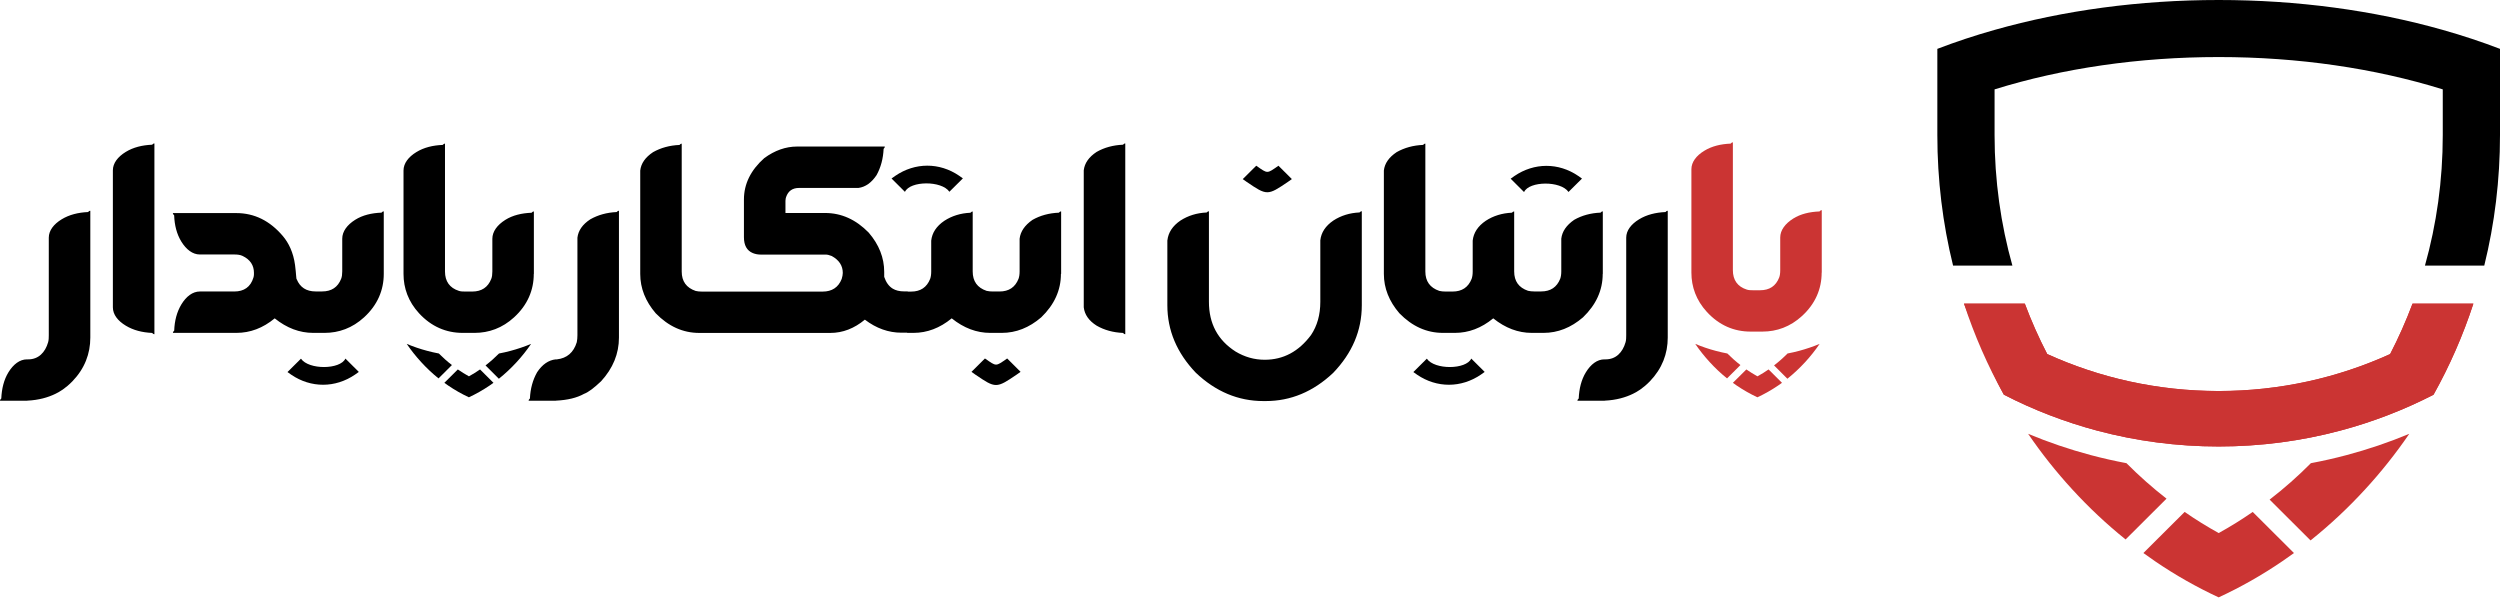 <svg width="300" height="72" viewBox="0 0 300 72" fill="none"
    xmlns="http://www.w3.org/2000/svg">
    <path fillRule="evenodd" clipRule="evenodd" d="M207.246 45.408C206.511 44.817 205.818 44.167 205.166 43.453C204.532 42.762 203.951 42.035 203.43 41.267C204.23 41.598 205.048 41.882 205.883 42.1C206.345 42.224 206.813 42.33 207.281 42.419C207.779 42.915 208.301 43.382 208.852 43.807L207.246 45.408ZM213.835 45.939C213.687 46.045 213.533 46.152 213.385 46.258C212.585 46.801 211.749 47.274 210.89 47.676C210.025 47.274 209.195 46.801 208.395 46.258C208.241 46.152 208.093 46.045 207.945 45.939L209.563 44.333C209.995 44.634 210.44 44.906 210.896 45.16C211.352 44.906 211.797 44.634 212.229 44.333L213.847 45.945L213.835 45.939ZM218.35 41.273C217.829 42.041 217.248 42.767 216.614 43.459C215.944 44.185 215.233 44.852 214.487 45.449L212.887 43.848C213.456 43.411 213.995 42.933 214.504 42.419C214.973 42.33 215.441 42.224 215.903 42.1C216.738 41.876 217.556 41.598 218.356 41.267L218.35 41.273Z" fill="#CB3433"/>
    <path fillRule="evenodd" clipRule="evenodd" d="M259.983 59.838L255.072 64.734C252.829 62.933 250.695 60.934 248.692 58.75C246.753 56.641 244.978 54.405 243.373 52.056C245.814 53.075 248.33 53.929 250.888 54.611C252.302 54.986 253.732 55.311 255.175 55.581C256.693 57.106 258.3 58.532 259.986 59.841L259.983 59.838Z" fill="#CB3433"/>
    <path fillRule="evenodd" clipRule="evenodd" d="M275.276 66.365C274.819 66.697 274.354 67.023 273.89 67.34C271.443 69.01 268.888 70.458 266.24 71.685C263.597 70.458 261.039 69.01 258.593 67.34C258.128 67.023 257.664 66.697 257.207 66.362L262.157 61.431C263.476 62.346 264.841 63.193 266.242 63.967C267.644 63.193 269.007 62.346 270.325 61.431L275.276 66.365Z" fill="#CB3433"/>
    <path fillRule="evenodd" clipRule="evenodd" d="M289.112 52.061C287.506 54.407 285.731 56.643 283.792 58.75C281.743 60.98 279.562 63.015 277.265 64.85L272.354 59.954C274.093 58.614 275.748 57.152 277.307 55.581C278.747 55.31 280.176 54.989 281.591 54.611C284.146 53.931 286.662 53.08 289.109 52.061H289.112Z" fill="#CB3433"/>
    <path fillRule="evenodd" clipRule="evenodd" d="M296.807 36.438C295.561 40.243 293.961 43.901 292.023 47.367C288.487 49.185 284.734 50.639 280.811 51.681C276.166 52.918 271.282 53.577 266.245 53.577C261.207 53.577 256.324 52.918 251.675 51.681C247.755 50.636 243.997 49.183 240.464 47.364C238.526 43.899 236.926 40.243 235.679 36.438H242.978C243.76 38.525 244.655 40.544 245.665 42.486C251.934 45.337 258.902 46.924 266.242 46.924C273.582 46.924 280.548 45.337 286.817 42.489C287.823 40.544 288.722 38.525 289.504 36.438H296.807Z" fill="#CB3433"/>
    <path fillRule="evenodd" clipRule="evenodd" d="M296.807 36.438C295.561 40.243 293.961 43.901 292.023 47.367C288.487 49.185 284.734 50.639 280.811 51.681C276.166 52.918 271.282 53.577 266.245 53.577C261.207 53.577 256.324 52.918 251.675 51.681C247.755 50.636 243.997 49.183 240.464 47.364C238.526 43.899 235.679 36.435 235.679 36.435H242.978C243.76 38.522 244.655 40.541 245.665 42.483C251.934 45.334 258.902 46.921 266.242 46.921C273.582 46.921 280.548 45.334 286.817 42.486C287.823 40.541 288.722 38.522 289.504 36.435H296.805L296.807 36.438Z" fill="#CB3433"/>
    <path fillRule="evenodd" clipRule="evenodd" d="M218.599 32.715C218.599 34.664 217.846 36.454 216.235 37.925C214.83 39.212 213.207 39.791 211.5 39.791H210.055C208.099 39.791 206.31 39.047 204.828 37.434C203.543 36.035 202.968 34.416 202.968 32.715V20.306C202.968 19.444 203.56 18.676 204.508 18.097C205.421 17.536 206.499 17.282 207.673 17.235C207.755 17.134 207.85 17.081 207.945 17.081V32.426C207.945 33.601 208.502 34.399 209.622 34.753C209.841 34.824 210.096 34.83 210.369 34.83H211.21C212.342 34.83 213.1 34.322 213.497 33.312C213.586 33.087 213.627 32.786 213.627 32.42V28.498C213.627 27.63 214.214 26.845 215.174 26.236C216.075 25.669 217.153 25.421 218.338 25.374C218.415 25.273 218.51 25.22 218.611 25.22V32.715H218.599Z" fill="#CB3433"/>
    <path fillRule="evenodd" clipRule="evenodd" d="M293.132 3.589C284.835 1.24 275.691 0 266.242 0C256.793 0 247.644 1.24 239.349 3.589C236.985 4.255 234.693 5.017 232.481 5.863V16.21C232.481 21.571 233.121 26.825 234.368 31.869H241.486C240.095 26.917 239.349 21.656 239.349 16.21V10.725C247.502 8.191 256.682 6.846 266.242 6.846C275.799 6.846 284.977 8.191 293.132 10.725V16.21C293.132 21.654 292.386 26.915 290.995 31.869H298.113C299.36 26.825 300 21.571 300 16.21V5.863C297.788 5.017 295.494 4.258 293.132 3.589Z" fill="black"/>
    <path fillRule="evenodd" clipRule="evenodd" d="M3.265 48.091H0C0 47.991 0.053 47.896 0.154 47.819C0.207 46.644 0.462 45.569 1.019 44.665C1.606 43.715 2.37 43.124 3.235 43.124H3.389C4.604 43.124 5.422 42.309 5.777 41.063C5.848 40.809 5.854 40.513 5.854 40.218V28.523C5.854 27.661 6.447 26.899 7.395 26.32C8.313 25.759 9.386 25.499 10.565 25.446C10.642 25.346 10.737 25.293 10.838 25.293V40.507C10.838 42.445 10.162 44.228 8.693 45.752C7.863 46.609 7.122 47.034 6.654 47.258C5.765 47.69 4.657 48.014 3.265 48.079V48.091ZM192.557 48.091H189.292C189.292 47.991 189.345 47.896 189.446 47.819C189.499 46.644 189.754 45.569 190.311 44.665C190.897 43.715 191.662 43.124 192.527 43.124H192.681C193.896 43.124 194.713 42.309 195.069 41.063C195.14 40.809 195.146 40.513 195.146 40.218V28.523C195.146 27.661 195.738 26.899 196.687 26.32C197.605 25.759 198.677 25.499 199.857 25.446C199.934 25.346 200.028 25.293 200.129 25.293V40.507C200.129 42.445 199.454 44.228 197.99 45.752C197.161 46.609 196.42 47.034 195.952 47.258C195.063 47.69 193.955 48.014 192.562 48.079L192.557 48.091ZM192.325 32.87C192.325 34.82 191.537 36.562 189.961 38.08C188.515 39.326 186.933 39.946 185.227 39.946H183.805C182.181 39.946 180.641 39.367 179.201 38.21H179.177C177.767 39.367 176.238 39.946 174.597 39.946H173.151C171.196 39.946 169.454 39.161 167.925 37.59C166.686 36.148 166.064 34.572 166.064 32.87V20.461C166.159 19.605 166.675 18.867 167.605 18.252C168.541 17.727 169.596 17.437 170.769 17.39C170.852 17.29 170.947 17.236 171.042 17.236V32.581C171.042 33.757 171.604 34.53 172.718 34.908C172.949 34.961 173.192 34.985 173.465 34.985H174.306C175.438 34.985 176.191 34.477 176.594 33.467C176.677 33.237 176.724 32.941 176.724 32.575V28.872C176.825 27.933 177.346 27.136 178.294 26.492C179.201 25.901 180.25 25.576 181.429 25.523C181.524 25.423 181.618 25.369 181.701 25.369V32.569C181.701 33.745 182.252 34.518 183.366 34.896C183.603 34.95 183.852 34.973 184.113 34.973H184.936C186.068 34.973 186.821 34.465 187.224 33.455C187.307 33.225 187.354 32.93 187.354 32.563V28.642C187.455 27.779 187.964 27.029 188.901 26.38C189.825 25.854 190.88 25.564 192.065 25.517C192.142 25.417 192.237 25.364 192.337 25.364V32.859L192.325 32.87ZM140.087 28.848C140.188 27.909 140.71 27.112 141.652 26.468C142.57 25.877 143.613 25.553 144.798 25.499C144.893 25.399 144.988 25.346 145.071 25.346V36.214C145.071 38.83 146.131 40.815 148.259 42.179C149.355 42.84 150.522 43.171 151.766 43.171C153.994 43.171 155.837 42.191 157.318 40.212C158.065 39.102 158.438 37.773 158.438 36.214V28.842C158.539 27.903 159.06 27.106 160.009 26.462C160.915 25.872 161.964 25.547 163.143 25.494C163.238 25.393 163.333 25.34 163.416 25.34V36.633C163.416 39.669 162.266 42.368 159.979 44.748C157.585 47.004 154.889 48.127 151.885 48.127H151.606C148.59 48.127 145.877 46.992 143.489 44.719C141.219 42.338 140.082 39.645 140.082 36.627V28.831L140.087 28.848ZM130.05 20.438C130.151 19.581 130.66 18.843 131.596 18.229C132.521 17.703 133.575 17.414 134.761 17.366C134.843 17.266 134.932 17.213 135.033 17.213V40.106C134.932 40.106 134.843 40.053 134.761 39.952C133.581 39.899 132.527 39.615 131.596 39.078C130.66 38.487 130.151 37.749 130.05 36.875V20.438ZM127.312 32.87C127.312 34.82 126.524 36.562 124.948 38.08C123.502 39.326 121.92 39.946 120.214 39.946H118.821C117.198 39.946 115.657 39.367 114.217 38.21H114.194C112.783 39.367 111.255 39.946 109.613 39.946H108.89C108.89 39.946 108.849 39.94 108.843 39.923H108.168C106.621 39.923 105.157 39.403 103.783 38.358C102.515 39.415 101.128 39.952 99.629 39.952H83.915C81.96 39.952 80.218 39.167 78.689 37.596C77.45 36.154 76.828 34.578 76.828 32.876V20.467C76.923 19.611 77.439 18.872 78.369 18.258C79.305 17.733 80.36 17.443 81.533 17.396C81.616 17.296 81.711 17.242 81.806 17.242V32.587C81.806 33.762 82.368 34.536 83.482 34.914C83.713 34.967 83.957 34.991 84.229 34.991H98.711C99.842 34.991 100.607 34.483 101.004 33.473C101.087 33.195 101.134 32.953 101.134 32.752C101.134 31.878 100.69 31.205 99.807 30.721C99.511 30.602 99.273 30.549 99.084 30.549H91.262C90.948 30.549 90.64 30.49 90.344 30.372C89.627 30.077 89.272 29.439 89.272 28.464V23.94C89.272 22.074 90.089 20.414 91.713 18.973C92.969 18.052 94.29 17.585 95.647 17.585H106.177C106.177 17.685 106.123 17.78 106.034 17.863C105.981 19.032 105.703 20.083 105.187 21.017C104.577 21.926 103.854 22.44 103.018 22.552H95.896C95.096 22.552 94.581 22.918 94.332 23.645C94.296 23.71 94.272 23.863 94.255 24.094V25.558H99.007C100.968 25.558 102.71 26.344 104.245 27.915C105.483 29.356 106.105 30.933 106.105 32.634V33.225C106.325 33.886 106.668 34.359 107.136 34.642C107.492 34.855 107.942 34.967 108.482 34.967H108.908C108.908 34.967 108.938 34.973 108.944 34.991H109.329C110.461 34.991 111.213 34.483 111.616 33.473C111.699 33.243 111.746 32.947 111.746 32.581V28.878C111.847 27.939 112.369 27.141 113.317 26.498C114.223 25.907 115.272 25.582 116.451 25.529C116.546 25.429 116.641 25.375 116.724 25.375V32.575C116.724 33.751 117.275 34.524 118.389 34.902C118.626 34.956 118.875 34.979 119.135 34.979H119.935C121.067 34.979 121.82 34.471 122.222 33.461C122.305 33.231 122.353 32.935 122.353 32.569V28.648C122.454 27.785 122.963 27.035 123.899 26.385C124.824 25.86 125.878 25.57 127.063 25.523C127.141 25.423 127.235 25.369 127.336 25.369V32.865L127.312 32.87ZM66.702 48.091H63.437C63.437 47.991 63.49 47.896 63.591 47.819C63.644 46.644 63.929 45.593 64.456 44.665C65.078 43.732 65.819 43.224 66.672 43.124H66.826C68.035 42.988 68.835 42.303 69.214 41.063C69.267 40.803 69.291 40.513 69.291 40.218V28.523C69.392 27.667 69.901 26.929 70.832 26.32C71.768 25.789 72.823 25.499 74.002 25.446C74.079 25.346 74.174 25.293 74.274 25.293V40.507C74.274 42.445 73.558 44.193 72.129 45.752C71.264 46.573 70.583 47.081 70.091 47.258C69.226 47.743 68.094 48.014 66.702 48.079V48.091ZM64.053 32.87C64.053 34.814 63.301 36.609 61.689 38.08C60.285 39.367 58.661 39.946 56.955 39.946H55.509C53.559 39.946 51.764 39.202 50.283 37.59C48.997 36.19 48.422 34.572 48.422 32.87V20.461C48.422 19.599 49.015 18.831 49.963 18.252C50.875 17.691 51.954 17.437 53.127 17.39C53.21 17.29 53.305 17.236 53.399 17.236V32.581C53.399 33.757 53.956 34.554 55.076 34.908C55.295 34.979 55.55 34.985 55.823 34.985H56.664C57.796 34.985 58.554 34.477 58.951 33.467C59.04 33.243 59.082 32.941 59.082 32.575V28.653C59.082 27.785 59.668 27 60.628 26.391C61.529 25.824 62.607 25.576 63.792 25.529C63.87 25.429 63.964 25.375 64.065 25.375V32.87H64.053ZM46.052 32.87C46.052 34.814 45.299 36.609 43.688 38.08C42.283 39.367 40.66 39.946 38.953 39.946H37.579C35.955 39.946 34.414 39.367 32.975 38.21H32.957C31.553 39.367 30.03 39.946 28.365 39.946H20.751C20.751 39.846 20.804 39.751 20.905 39.675C20.946 38.499 21.219 37.43 21.77 36.521C22.351 35.57 23.115 34.979 23.986 34.979H28.116C29.283 34.979 30.071 34.436 30.409 33.319C30.486 33.071 30.474 32.876 30.474 32.741C30.474 31.849 30.036 31.152 29.105 30.709C28.821 30.573 28.471 30.538 28.11 30.538H23.98C23.109 30.538 22.345 29.935 21.764 28.996C21.207 28.092 20.94 27.023 20.899 25.842C20.798 25.759 20.745 25.665 20.745 25.57H28.359C30.516 25.57 32.382 26.486 33.941 28.323C34.64 29.149 35.203 30.295 35.404 31.796C35.552 32.93 35.54 33.508 35.605 33.508C36.002 34.483 36.761 34.973 37.875 34.973H38.651C39.783 34.973 40.541 34.465 40.938 33.455C41.027 33.231 41.069 32.93 41.069 32.563V28.642C41.069 27.773 41.655 26.988 42.615 26.38C43.516 25.812 44.594 25.564 45.779 25.517C45.856 25.417 45.951 25.364 46.052 25.364V32.87ZM13.545 20.438C13.545 19.575 14.138 18.814 15.092 18.229C15.998 17.674 17.071 17.414 18.256 17.366C18.339 17.266 18.428 17.213 18.529 17.213V40.106C18.428 40.106 18.339 40.053 18.256 39.952C17.077 39.899 16.004 39.633 15.092 39.078C14.144 38.505 13.545 37.755 13.545 36.875V20.438Z" fill="black"/>
    <path fillRule="evenodd" clipRule="evenodd" d="M52.623 45.408C51.888 44.817 51.195 44.167 50.543 43.453C49.909 42.762 49.328 42.035 48.807 41.267C49.607 41.598 50.425 41.882 51.26 42.1C51.722 42.224 52.191 42.331 52.659 42.419C53.156 42.915 53.678 43.382 54.229 43.807L52.623 45.408ZM59.212 45.939C59.064 46.046 58.91 46.152 58.762 46.258C57.962 46.802 57.126 47.274 56.267 47.676C55.402 47.274 54.572 46.802 53.773 46.258C53.618 46.152 53.47 46.046 53.322 45.939L54.94 44.333C55.372 44.634 55.817 44.906 56.273 45.16C56.729 44.906 57.174 44.634 57.606 44.333L59.224 45.945L59.212 45.939ZM63.727 41.273C63.206 42.041 62.625 42.768 61.991 43.459C61.321 44.185 60.61 44.853 59.864 45.449L58.264 43.849C58.833 43.411 59.372 42.933 59.882 42.419C60.35 42.331 60.818 42.224 61.28 42.1C62.115 41.876 62.933 41.598 63.733 41.267L63.727 41.273Z" fill="black"/>
    <path fillRule="evenodd" clipRule="evenodd" d="M181.281 21.441C181.43 21.334 181.584 21.228 181.732 21.122C184.102 19.503 187.023 19.497 189.387 21.11C189.541 21.21 189.69 21.323 189.838 21.429L188.22 23.035C187.29 21.677 183.498 21.712 182.887 23.047L181.27 21.435L181.281 21.441Z" fill="black"/>
    <path fillRule="evenodd" clipRule="evenodd" d="M178.158 44.634C178.01 44.741 177.856 44.847 177.708 44.953C175.338 46.572 172.416 46.578 170.052 44.965C169.898 44.865 169.75 44.753 169.602 44.646L171.22 43.04C172.15 44.398 175.942 44.363 176.552 43.028L178.17 44.64L178.158 44.634Z" fill="black"/>
    <path fillRule="evenodd" clipRule="evenodd" d="M155.02 21.493C154.872 21.599 154.718 21.706 154.569 21.812C152.105 23.49 152.039 23.49 149.58 21.812C149.426 21.712 149.278 21.599 149.13 21.493L150.748 19.887C152.158 20.867 152.004 20.867 153.414 19.887L155.032 21.499L155.02 21.493Z" fill="black"/>
    <path fillRule="evenodd" clipRule="evenodd" d="M122.466 44.623C122.318 44.729 122.164 44.835 122.016 44.942C119.551 46.619 119.485 46.619 117.026 44.942C116.872 44.841 116.724 44.729 116.576 44.623L118.194 43.016C119.604 43.997 119.45 43.997 120.86 43.016L122.478 44.629L122.466 44.623Z" fill="black"/>
    <path fillRule="evenodd" clipRule="evenodd" d="M106.989 21.417C107.137 21.31 107.291 21.204 107.439 21.098C109.809 19.479 112.73 19.474 115.094 21.086C115.248 21.186 115.397 21.299 115.545 21.405L113.927 23.011C112.997 21.653 109.205 21.688 108.594 23.023L106.977 21.411L106.989 21.417Z" fill="black"/>
    <path fillRule="evenodd" clipRule="evenodd" d="M43.054 44.634C42.906 44.741 42.752 44.847 42.604 44.953C40.234 46.572 37.313 46.578 34.949 44.965C34.794 44.865 34.646 44.753 34.498 44.646L36.116 43.04C37.046 44.398 40.838 44.363 41.449 43.028L43.066 44.64L43.054 44.634Z" fill="black"/>
</svg>
